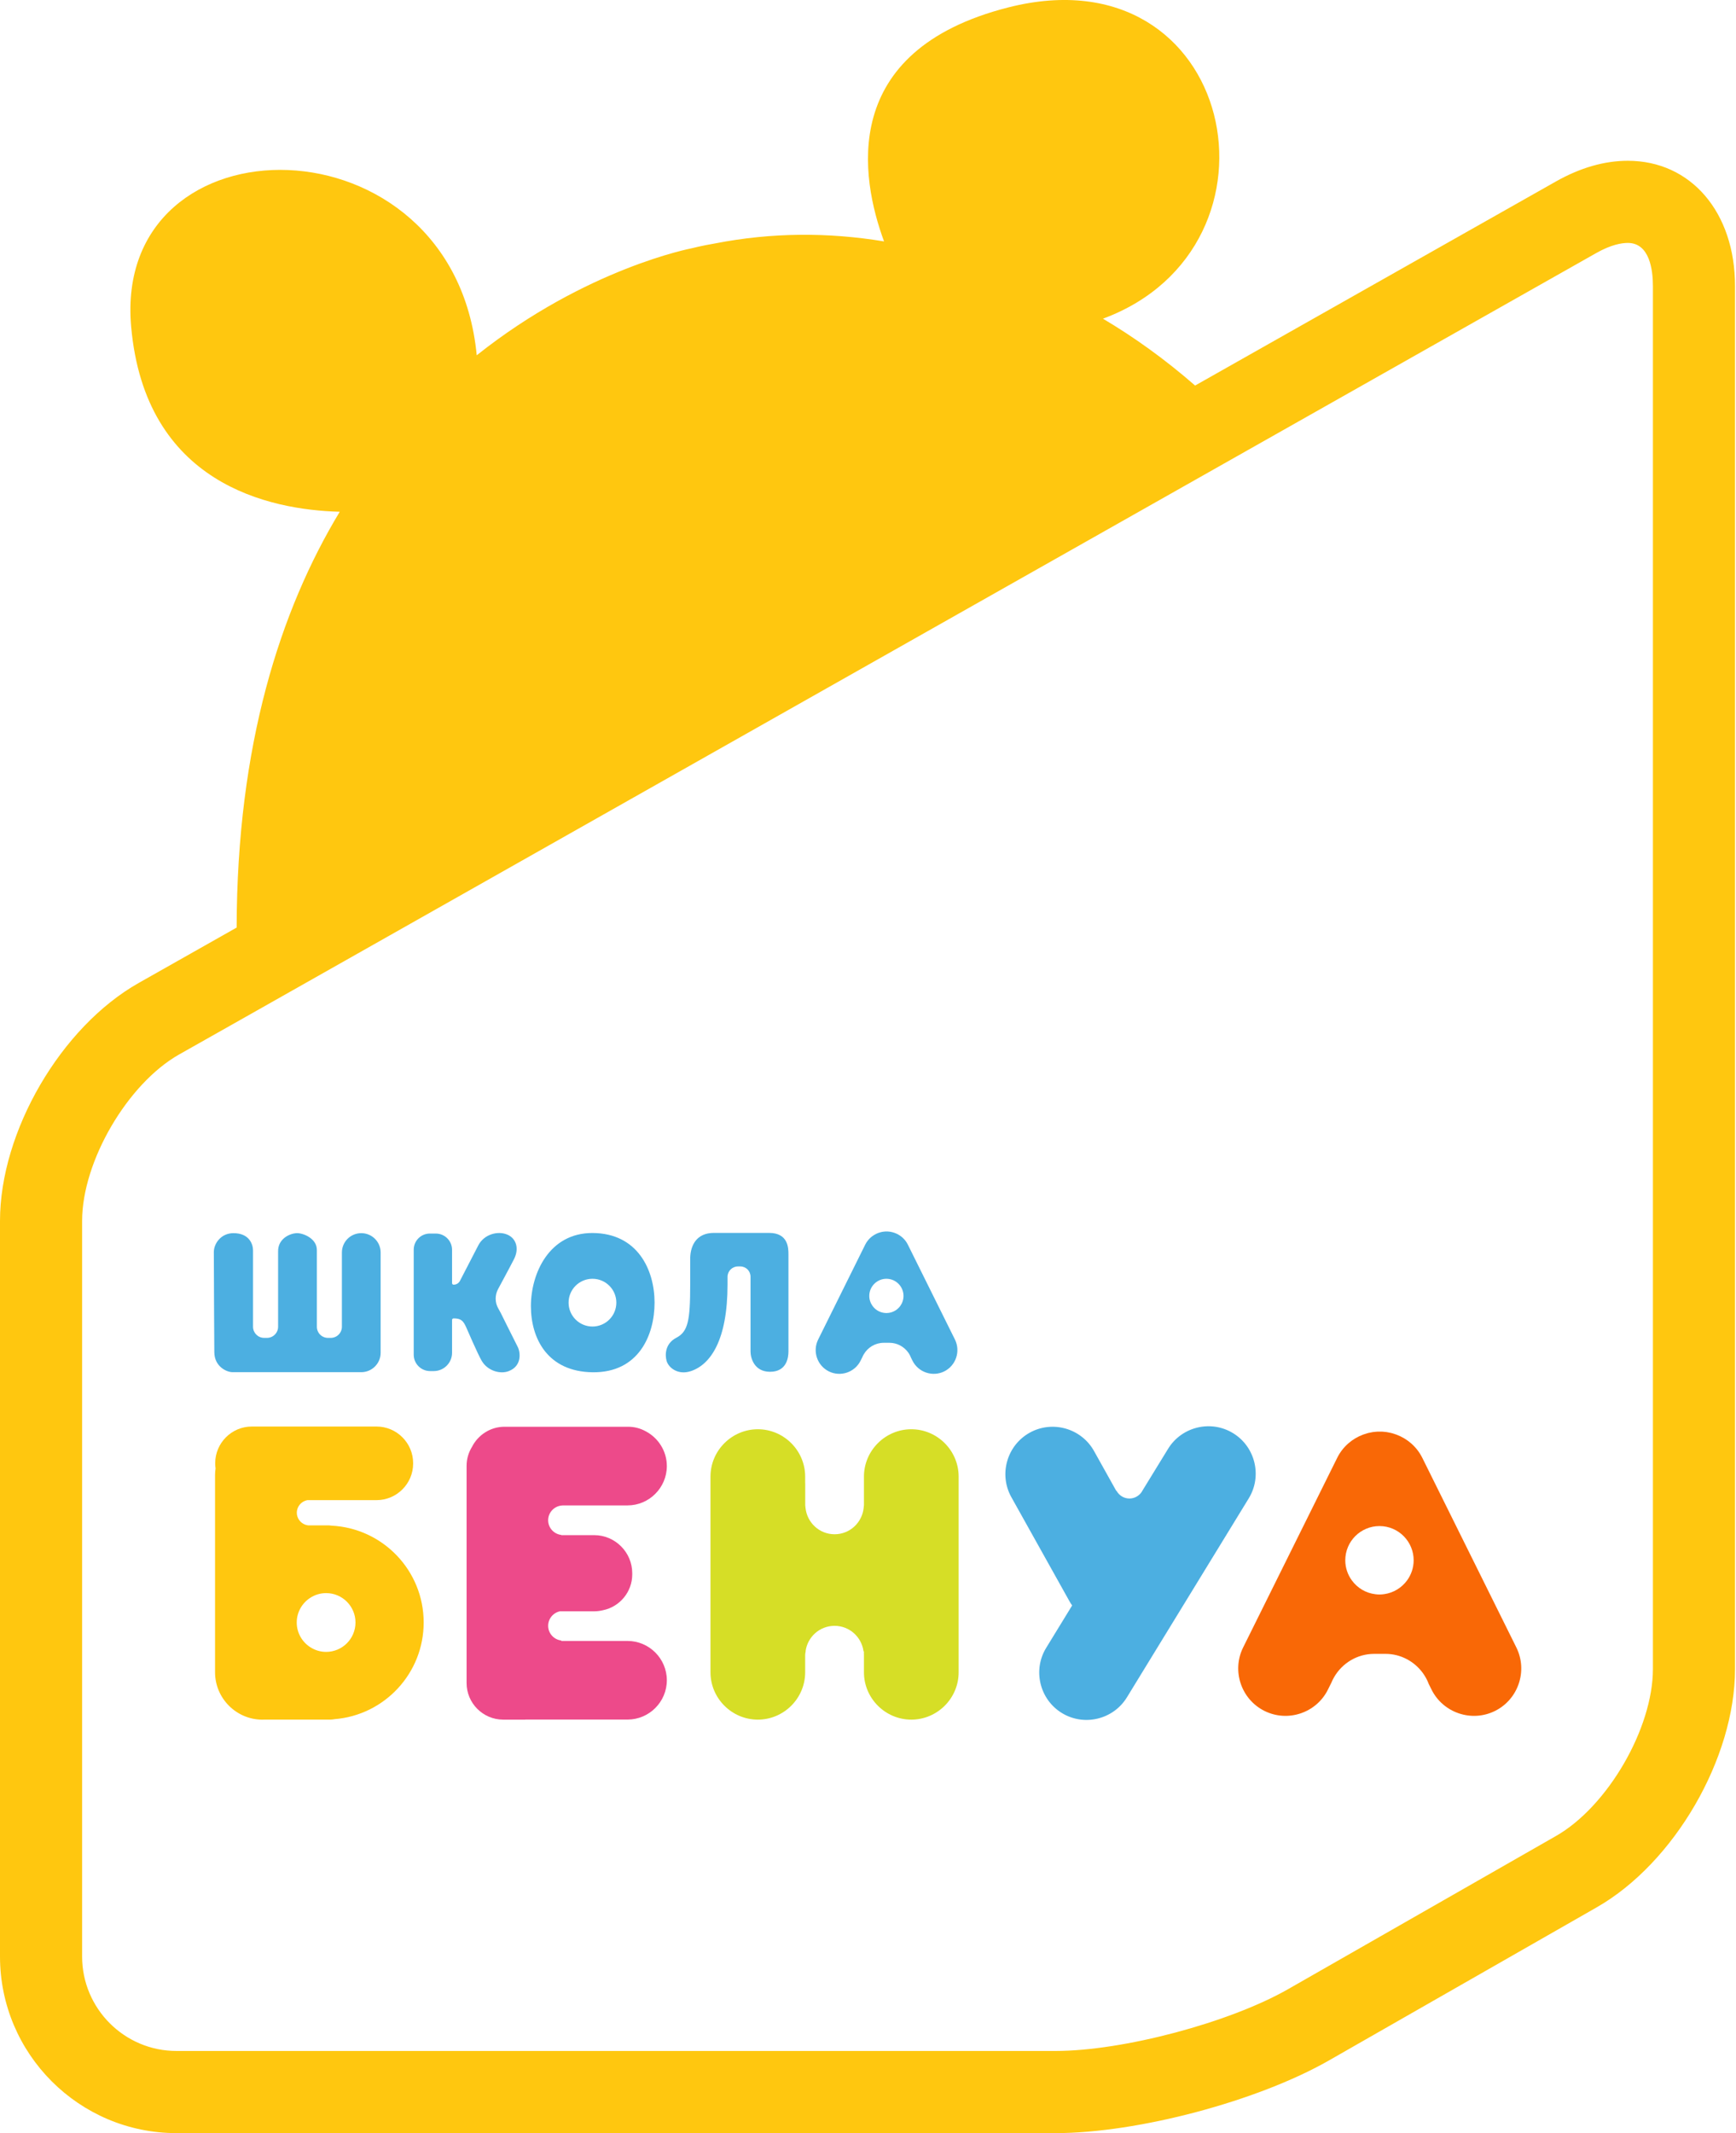 <?xml version="1.0" encoding="UTF-8"?> <svg xmlns="http://www.w3.org/2000/svg" width="57" height="70" viewBox="0 0 57 70" fill="none"><path fill-rule="evenodd" clip-rule="evenodd" d="M10.708 54.208C10.514 54.208 10.336 54.15 10.186 54.053C9.92 53.881 9.743 53.584 9.743 53.243C9.743 52.904 9.92 52.606 10.186 52.434C10.336 52.337 10.514 52.279 10.708 52.279C11.24 52.279 11.672 52.711 11.672 53.243C11.672 53.776 11.24 54.208 10.708 54.208ZM10.881 50.065C10.867 50.063 10.854 50.062 10.84 50.06C10.827 50.06 10.815 50.057 10.803 50.057H10.724H10.186H10.13C9.916 50.038 9.746 49.859 9.746 49.64C9.746 49.435 9.896 49.264 10.092 49.228H10.186H11.019H12.365C13.025 49.228 13.565 48.689 13.565 48.028V48.014C13.565 47.353 13.025 46.813 12.365 46.813H8.266C7.605 46.813 7.066 47.353 7.066 48.014V48.028C7.066 48.083 7.071 48.137 7.078 48.19C7.067 48.261 7.061 48.333 7.061 48.408V54.877C7.061 55.732 7.76 56.432 8.615 56.432H8.631C8.642 56.432 8.653 56.43 8.664 56.43H10.724H10.856C10.9 56.43 10.943 56.423 10.985 56.416C12.623 56.283 13.911 54.915 13.911 53.243C13.911 51.536 12.567 50.147 10.881 50.065Z" fill="#FFC70F"></path><path fill-rule="evenodd" clip-rule="evenodd" d="M20.605 53.849H18.429V53.834C18.187 53.806 17.998 53.601 17.998 53.352C17.998 53.119 18.165 52.922 18.385 52.876H18.429H19.489H19.51C19.609 52.876 19.705 52.863 19.797 52.841C20.344 52.73 20.759 52.244 20.759 51.665C20.759 51.658 20.758 51.652 20.758 51.645C20.758 51.639 20.759 51.633 20.759 51.626C20.759 50.939 20.197 50.377 19.51 50.377H18.429V50.37C18.187 50.342 17.998 50.137 17.998 49.889C17.998 49.639 18.187 49.435 18.429 49.406C18.448 49.404 18.466 49.401 18.486 49.401H19.388H20.605C21.314 49.401 21.895 48.82 21.895 48.11C21.895 47.614 21.61 47.181 21.196 46.966C21.026 46.873 20.831 46.82 20.625 46.82H20.605H16.72H16.566C16.101 46.82 15.697 47.089 15.498 47.479C15.386 47.661 15.32 47.874 15.32 48.102V55.231C15.32 55.891 15.86 56.431 16.52 56.431H17.229C17.241 56.431 17.251 56.429 17.262 56.429H20.605C21.314 56.429 21.895 55.849 21.895 55.139C21.895 54.429 21.314 53.849 20.605 53.849Z" fill="#ED4A8A"></path><path fill-rule="evenodd" clip-rule="evenodd" d="M40.489 47.032C39.76 46.584 38.798 46.816 38.352 47.545L37.509 48.919H37.509C37.508 48.921 37.507 48.923 37.506 48.925C37.498 48.94 37.489 48.956 37.479 48.97C37.39 49.093 37.246 49.175 37.084 49.175C36.9 49.175 36.742 49.071 36.658 48.919H36.649L35.921 47.616C35.504 46.869 34.552 46.6 33.806 47.017C33.059 47.434 32.79 48.385 33.207 49.131L35.112 52.541C35.14 52.591 35.17 52.639 35.203 52.684L34.35 54.076C33.903 54.805 34.135 55.767 34.864 56.213C35.593 56.66 36.554 56.429 37.001 55.7L41.002 49.169C41.449 48.44 41.218 47.478 40.489 47.032Z" fill="#4CAFE1"></path><path fill-rule="evenodd" clip-rule="evenodd" d="M45.294 52.325C45.247 52.325 45.201 52.321 45.156 52.315C44.841 52.277 44.569 52.109 44.39 51.866C44.253 51.68 44.171 51.451 44.171 51.202C44.171 50.891 44.298 50.609 44.502 50.406C44.706 50.204 44.985 50.079 45.294 50.079C45.609 50.079 45.893 50.209 46.097 50.418C46.294 50.621 46.416 50.897 46.416 51.202C46.416 51.451 46.334 51.68 46.197 51.866C46.022 52.104 45.755 52.27 45.449 52.313C45.398 52.32 45.346 52.325 45.294 52.325ZM49.788 54.063L46.7 47.84C46.517 47.473 46.206 47.21 45.847 47.077C45.845 47.077 45.843 47.076 45.841 47.075C45.801 47.06 45.76 47.048 45.72 47.036C45.708 47.032 45.696 47.029 45.684 47.026C45.652 47.018 45.62 47.011 45.588 47.006C45.569 47.002 45.549 46.998 45.53 46.995C45.503 46.991 45.476 46.989 45.448 46.986C45.425 46.984 45.402 46.981 45.378 46.98C45.353 46.979 45.328 46.98 45.303 46.98C45.278 46.98 45.252 46.979 45.227 46.98C45.204 46.981 45.181 46.984 45.157 46.986C45.13 46.989 45.102 46.991 45.075 46.995C45.056 46.998 45.037 47.002 45.018 47.006C44.985 47.011 44.953 47.018 44.921 47.026C44.909 47.029 44.898 47.032 44.886 47.036C44.845 47.048 44.804 47.06 44.764 47.075C44.762 47.076 44.76 47.077 44.758 47.077C44.4 47.21 44.088 47.473 43.906 47.84L40.817 54.063C40.437 54.829 40.753 55.766 41.519 56.146C42.285 56.527 43.222 56.211 43.602 55.445L43.705 55.237V55.242C43.708 55.235 43.71 55.229 43.713 55.222C43.739 55.156 43.772 55.093 43.807 55.032C44.071 54.58 44.56 54.273 45.119 54.273H45.491C45.995 54.273 46.442 54.523 46.719 54.903C46.739 54.932 46.759 54.961 46.777 54.99C46.831 55.075 46.875 55.165 46.911 55.26L47.003 55.445C47.384 56.211 48.321 56.527 49.087 56.146C49.853 55.766 50.168 54.829 49.788 54.063Z" fill="#F96806"></path><path fill-rule="evenodd" clip-rule="evenodd" d="M29.922 46.902C29.067 46.902 28.367 47.602 28.367 48.456V49.383V49.383C28.367 49.411 28.361 49.437 28.359 49.463C28.359 49.47 28.358 49.476 28.358 49.482C28.307 49.967 27.902 50.348 27.403 50.348C26.904 50.348 26.499 49.967 26.448 49.482C26.448 49.476 26.447 49.47 26.446 49.463C26.444 49.437 26.439 49.411 26.439 49.383V48.676C26.439 48.67 26.437 48.665 26.437 48.659V48.456C26.437 47.602 25.737 46.902 24.883 46.902C24.028 46.902 23.328 47.602 23.328 48.456V54.877C23.328 55.732 24.028 56.431 24.883 56.431C25.737 56.431 26.437 55.732 26.437 54.877V54.317V54.317C26.437 54.283 26.443 54.251 26.447 54.218C26.449 54.208 26.453 54.198 26.456 54.188H26.45C26.513 53.717 26.913 53.353 27.402 53.353C27.89 53.353 28.289 53.717 28.353 54.188H28.367V54.877C28.367 55.732 29.067 56.431 29.922 56.431C30.776 56.431 31.476 55.732 31.476 54.877V48.456C31.476 47.602 30.776 46.902 29.922 46.902Z" fill="#D6DE26"></path><path fill-rule="evenodd" clip-rule="evenodd" d="M28.355 54.219C28.355 54.209 28.354 54.198 28.353 54.188H28.346C28.35 54.198 28.353 54.209 28.355 54.219Z" fill="#D6DE26"></path><path fill-rule="evenodd" clip-rule="evenodd" d="M28.366 54.29C28.366 54.265 28.361 54.242 28.355 54.219C28.359 54.252 28.366 54.283 28.366 54.318V54.29Z" fill="#D6DE26"></path><path fill-rule="evenodd" clip-rule="evenodd" d="M12.498 41.102V44.393C12.498 44.744 12.213 45.029 11.862 45.029H7.638C7.433 45.029 7.037 44.839 7.037 44.368C7.037 44.368 7.021 41.908 7.021 41.087C7.021 40.81 7.255 40.467 7.665 40.467C8.189 40.467 8.308 40.834 8.308 41.033V43.538C8.308 43.74 8.472 43.904 8.674 43.904H8.765C8.967 43.904 9.131 43.74 9.131 43.538V41.068C9.124 40.647 9.516 40.48 9.728 40.467C9.933 40.453 10.409 40.633 10.404 41.026V43.538C10.404 43.74 10.567 43.904 10.77 43.904H10.859C11.062 43.904 11.226 43.74 11.226 43.538V41.102C11.226 40.751 11.51 40.467 11.862 40.467C12.213 40.467 12.498 40.751 12.498 41.102Z" fill="#4CAFE1"></path><path fill-rule="evenodd" clip-rule="evenodd" d="M29.104 43.089C29.081 43.089 29.057 43.087 29.035 43.084C28.878 43.065 28.741 42.981 28.652 42.859C28.584 42.766 28.542 42.651 28.542 42.527C28.542 42.371 28.605 42.23 28.708 42.128C28.81 42.027 28.95 41.964 29.104 41.964C29.262 41.964 29.404 42.029 29.506 42.134C29.605 42.236 29.666 42.374 29.666 42.527C29.666 42.651 29.625 42.766 29.557 42.859C29.469 42.978 29.336 43.062 29.182 43.083C29.156 43.087 29.131 43.089 29.104 43.089ZM31.355 43.959L29.808 40.843C29.717 40.659 29.561 40.528 29.382 40.461C29.381 40.461 29.38 40.46 29.379 40.46C29.358 40.453 29.338 40.447 29.318 40.441C29.311 40.439 29.306 40.437 29.3 40.436C29.284 40.431 29.267 40.428 29.252 40.425C29.242 40.424 29.233 40.422 29.223 40.42C29.209 40.418 29.195 40.417 29.182 40.416C29.17 40.415 29.158 40.413 29.147 40.412C29.134 40.412 29.122 40.412 29.109 40.412C29.096 40.412 29.084 40.412 29.071 40.412C29.059 40.413 29.048 40.415 29.036 40.416C29.022 40.417 29.009 40.418 28.995 40.42C28.985 40.422 28.976 40.424 28.966 40.425C28.95 40.428 28.934 40.431 28.918 40.436C28.912 40.437 28.906 40.439 28.9 40.441C28.88 40.447 28.859 40.453 28.839 40.46C28.838 40.46 28.837 40.461 28.836 40.461C28.657 40.528 28.501 40.659 28.409 40.843L26.863 43.959C26.673 44.343 26.83 44.812 27.214 45.003C27.598 45.193 28.067 45.035 28.257 44.651L28.309 44.547V44.549C28.31 44.547 28.311 44.543 28.313 44.54C28.326 44.507 28.342 44.475 28.36 44.445C28.492 44.218 28.737 44.065 29.017 44.065H29.203C29.456 44.065 29.68 44.19 29.818 44.38C29.829 44.394 29.838 44.409 29.848 44.424C29.874 44.466 29.896 44.511 29.914 44.558L29.96 44.651C30.151 45.035 30.62 45.193 31.004 45.003C31.387 44.812 31.545 44.343 31.355 43.959Z" fill="#4CAFE1"></path><path fill-rule="evenodd" clip-rule="evenodd" d="M17 44.202C16.852 43.913 16.445 43.092 16.445 43.092C16.418 43.039 16.391 42.989 16.364 42.944C16.248 42.747 16.246 42.502 16.355 42.3C16.355 42.3 16.752 41.566 16.878 41.318C17.057 40.964 16.943 40.636 16.658 40.515C16.337 40.379 15.889 40.51 15.705 40.867C15.555 41.159 15.102 42.033 15.102 42.033C15.062 42.11 14.982 42.158 14.895 42.158H14.894C14.866 42.158 14.843 42.136 14.843 42.107V41.014C14.843 40.719 14.604 40.48 14.309 40.48H14.114C13.821 40.48 13.584 40.717 13.584 41.01V44.455C13.584 44.752 13.825 44.993 14.123 44.993H14.242C14.574 44.993 14.843 44.724 14.843 44.392V43.315C14.843 43.287 14.866 43.264 14.894 43.264C15.141 43.264 15.212 43.347 15.307 43.556C15.307 43.556 15.697 44.461 15.821 44.664C16.02 44.993 16.433 45.101 16.707 44.993C17.143 44.822 17.088 44.375 17 44.202Z" fill="#4CAFE1"></path><path fill-rule="evenodd" clip-rule="evenodd" d="M25.888 41.164V44.353C25.888 44.548 25.832 45.016 25.284 45.016C24.754 45.016 24.643 44.548 24.643 44.353V41.895C24.643 41.709 24.493 41.559 24.308 41.559H24.23C24.041 41.559 23.888 41.712 23.888 41.901V42.151C23.888 43.98 23.329 44.776 22.692 44.992C22.266 45.137 21.954 44.887 21.888 44.661C21.832 44.469 21.833 44.094 22.204 43.901C22.592 43.699 22.662 43.339 22.662 42.156V41.279C22.674 40.862 22.873 40.459 23.439 40.459H25.254C25.888 40.459 25.888 40.969 25.888 41.164Z" fill="#4CAFE1"></path><path fill-rule="evenodd" clip-rule="evenodd" d="M19.453 43.531C19.02 43.531 18.669 43.18 18.669 42.747C18.669 42.315 19.02 41.964 19.453 41.964C19.887 41.964 20.237 42.315 20.237 42.747C20.237 43.18 19.887 43.531 19.453 43.531ZM19.457 40.462C18.028 40.456 17.432 41.793 17.432 42.861C17.432 43.93 17.983 45.013 19.457 45.032C20.967 45.051 21.492 43.816 21.492 42.747C21.492 41.679 20.94 40.469 19.457 40.462Z" fill="#4CAFE1"></path><path fill-rule="evenodd" clip-rule="evenodd" d="M34.656 67.304H5.794C4.086 67.304 2.696 65.914 2.696 64.205V40.065C2.696 38.115 4.185 35.563 5.882 34.603L7.88 33.475L8.42 33.17L40.951 14.782L41.236 14.621L52.413 8.303C52.898 8.029 53.243 7.972 53.447 7.972C54.165 7.972 54.272 8.86 54.272 9.388V54.768C54.272 56.719 52.785 59.281 51.09 60.249L42.295 65.275C40.37 66.375 36.872 67.304 34.656 67.304ZM51.086 5.956L39.24 12.652C38.238 11.778 37.223 11.056 36.215 10.458C42.606 8.095 40.576 -1.654 33.108 0.243C27.512 1.664 28.259 5.841 29.027 7.922C27.193 7.618 25.334 7.627 23.492 7.986C23.002 8.07 22.728 8.144 22.728 8.144C22.728 8.144 19.254 8.794 15.653 11.659C14.893 3.702 3.689 3.72 4.306 10.715C4.761 15.873 8.825 16.731 11.155 16.794C9.198 20.034 7.781 24.448 7.77 30.439L4.555 32.256C2 33.7 0 37.13 0 40.065V64.205C0 67.401 2.599 70 5.794 70H34.656C37.35 70 41.293 68.953 43.632 67.617L52.428 62.59C54.974 61.136 56.968 57.7 56.968 54.768V9.388C56.968 6.967 55.521 5.276 53.447 5.276C52.68 5.276 51.885 5.504 51.086 5.956Z" fill="#FFC70F"></path></svg> 